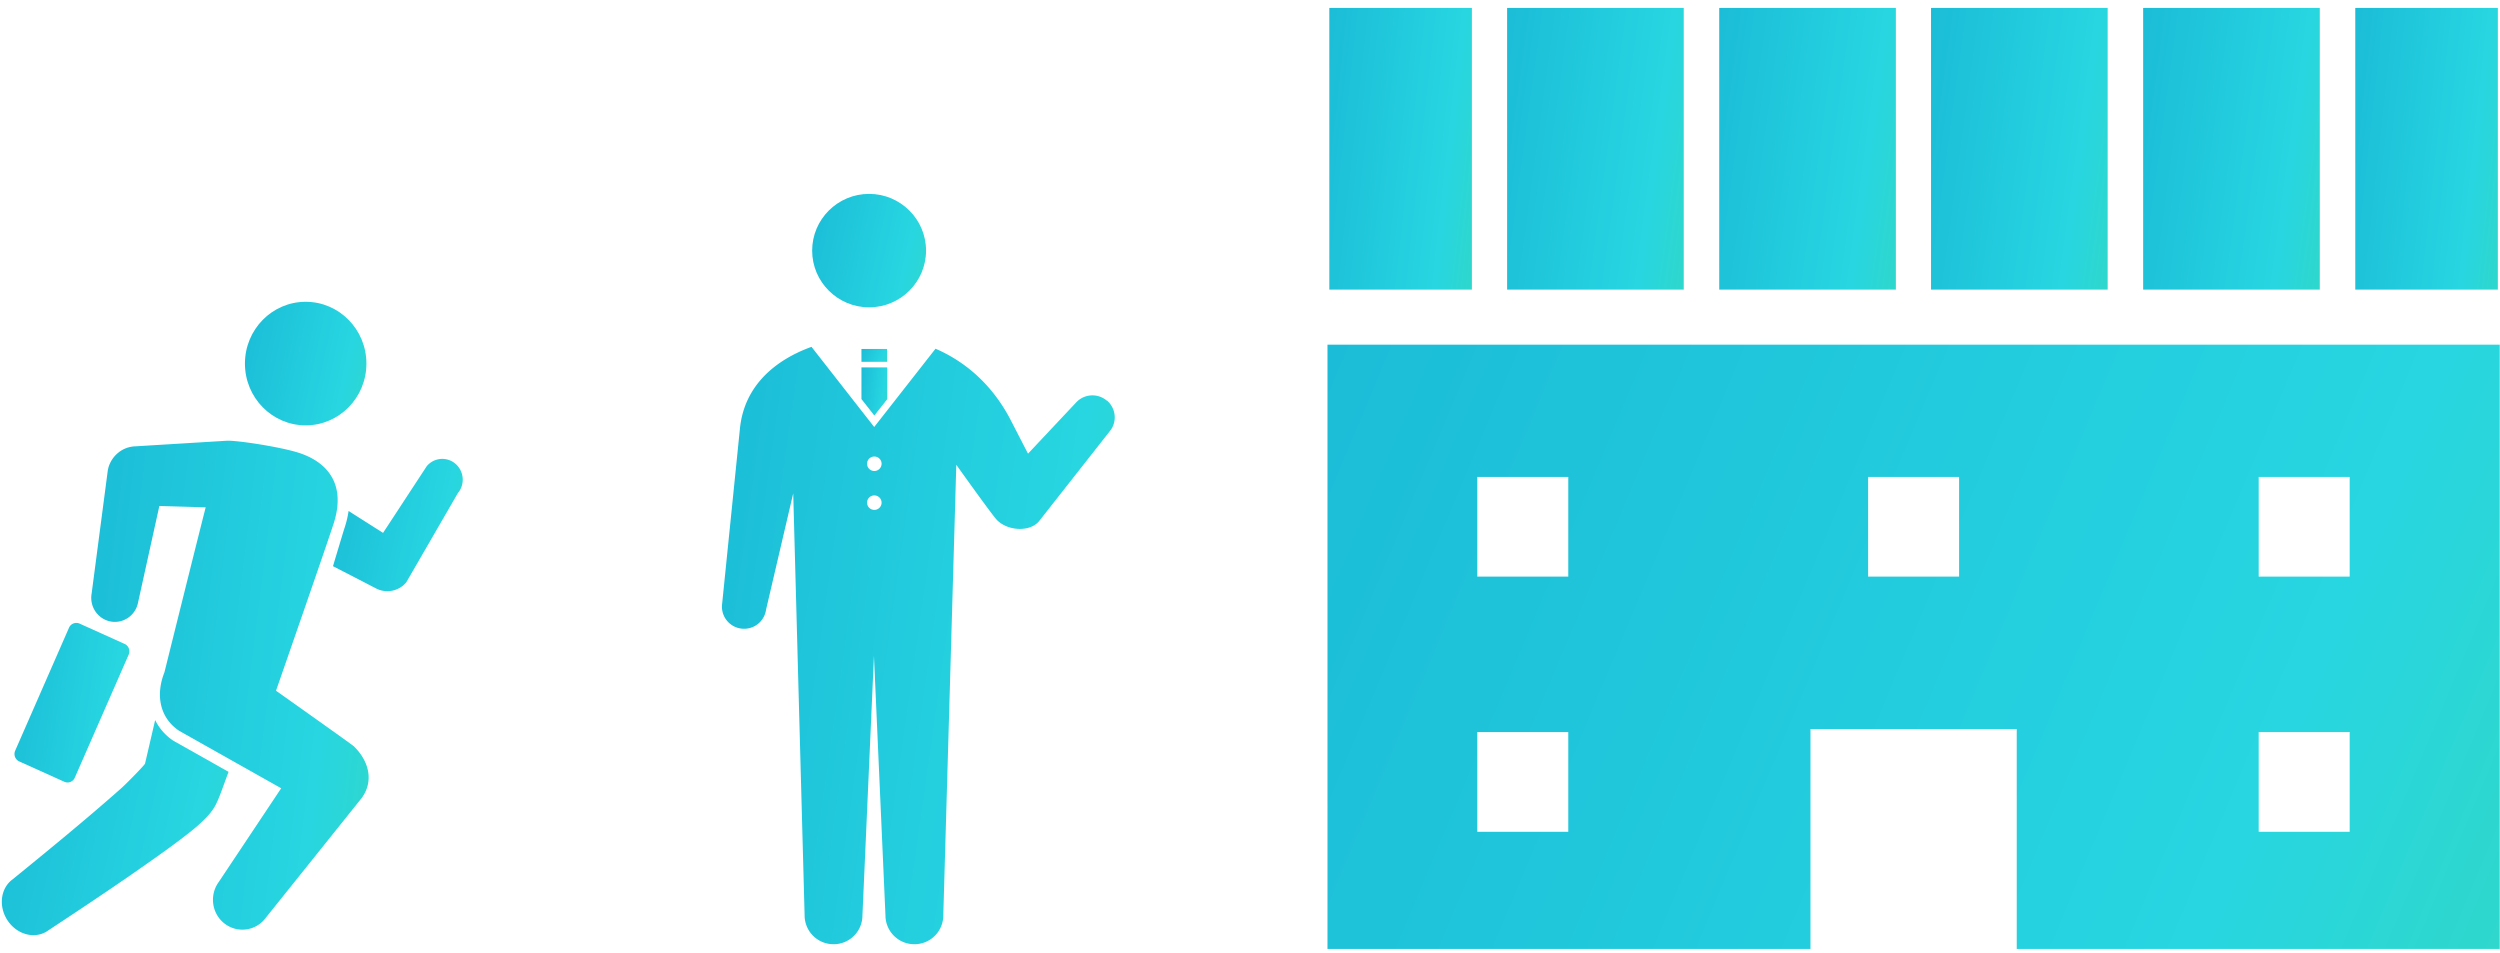 <svg width="244" height="93" viewBox="0 0 244 93" fill="none" xmlns="http://www.w3.org/2000/svg"><path d="M129.562 33.64v58.976h47.14V71.158h20.131v21.458h47.14V33.64m-90.909 47.543h-8.881v-9.731h8.881v9.73zm0-24.906h-8.881v-9.73h8.881v9.73zm38.144 0h-8.881v-9.73h8.881v9.73zm38.122 24.906h-8.882v-9.731h8.882v9.73zm0-24.906h-8.882v-9.73h8.882v9.73z" fill="url(#paint0_linear_3380_22977)"/><path d="M205.708.773h-17.239v27.492h17.239V.773z" fill="url(#paint1_linear_3380_22977)"/><path d="M164.333.773h-17.239v27.492h17.239V.773z" fill="url(#paint2_linear_3380_22977)"/><path d="M185.036.773h-17.239v27.492h17.239V.773z" fill="url(#paint3_linear_3380_22977)"/><path d="M143.656.773h-13.914v27.492h13.914V.773z" fill="url(#paint4_linear_3380_22977)"/><path d="M243.789.773h-13.914v27.492h13.914V.773z" fill="url(#paint5_linear_3380_22977)"/><path d="M226.411.773h-17.239v27.492h17.239V.773z" fill="url(#paint6_linear_3380_22977)"/><path d="M90.382 24.46c0 3.054-2.492 5.536-5.558 5.536s-5.558-2.482-5.558-5.536c0-3.054 2.492-5.536 5.558-5.536s5.558 2.482 5.558 5.536z" fill="url(#paint7_linear_3380_22977)"/><path d="M86.582 34.059h-2.504v1.253h2.504v-1.253z" fill="url(#paint8_linear_3380_22977)"/><path d="M85.336 40.556l1.258-1.594v-3.103h-2.516v3.09l1.258 1.607z" fill="url(#paint9_linear_3380_22977)"/><path d="M108.031 39.108a2.173 2.173 0 00-3.054.23l-4.642 4.94-1.808-3.503c-1.832-3.407-4.459-5.549-7.22-6.74l-5.985 7.64-6.12-7.823c-3.42 1.24-6.51 3.674-6.975 7.884L70.48 58.928a2.155 2.155 0 001.857 2.421 2.16 2.16 0 002.431-1.85l2.65-11.351 1.112 41.198a2.817 2.817 0 002.822 2.81 2.81 2.81 0 002.822-2.81l1.124-25.332 1.123 25.332a2.817 2.817 0 002.822 2.81 2.81 2.81 0 002.822-2.81l1.27-43.984s3.335 4.684 3.922 5.341c.977 1.083 3.188 1.29 4.141.183l6.877-8.749c.782-.9.672-2.263-.232-3.041l-.012.012zM85.334 49.766a.708.708 0 01-.708-.706.708.708 0 011.417 0c0 .39-.318.706-.709.706zm0-3.796a.708.708 0 01-.708-.706.708.708 0 011.417 0c0 .39-.318.706-.709.706z" fill="url(#paint10_linear_3380_22977)"/><g clip-path="url(#clip0_3380_22977)"><path d="M44.465 45.274c-.84-.73-2.1-.625-2.812.223l-4.266 6.513-3.365-2.136a9.578 9.578 0 01-.372 1.585c-.14.433-.334 1.083-.578 1.894-.17.564-.365 1.208-.572 1.907l4.102 2.117a2.41 2.41 0 002.641-.154c.019-.013.043-.025.061-.044a.54.54 0 00.061-.055c.043-.037.085-.068.122-.112l.036-.037c.049-.05.092-.093.134-.148l5.027-8.693a2.053 2.053 0 00-.219-2.86z" fill="url(#paint11_linear_3380_22977)"/><path d="M35.762 35.485c0 3.33-2.654 6.03-5.928 6.03s-5.928-2.7-5.928-6.03 2.654-6.03 5.928-6.03 5.928 2.7 5.928 6.03z" fill="url(#paint12_linear_3380_22977)"/><path d="M21.131 78.383c.207-.427.384-.891.548-1.337l.335-.922c.103-.273.2-.539.292-.793l-5.374-3.027-.036-.025a5.124 5.124 0 01-1.753-2l-.986 4.247c0 .1-1.71 1.858-2.337 2.421-3.39 3.003-7.005 5.962-10.596 8.884-1.199.88-1.394 2.7-.438 4.074.961 1.38 2.733 1.783 3.944.891 3.913-2.581 7.79-5.163 11.666-7.961.47-.34.938-.688 1.406-1.047l.718-.557.366-.297.188-.155.25-.216c.706-.632 1.412-1.307 1.813-2.186l-.006.006z" fill="url(#paint13_linear_3380_22977)"/><path d="M34.583 72.874c-.176-.174-7.644-5.46-7.644-5.46s5.01-14.389 5.624-16.314c1.241-3.851-.615-5.974-3.317-6.878-1.747-.582-5.964-1.232-7.078-1.208l-8.91.545c-.085 0-.176.006-.262.019h-.024c-.08.012-.158.024-.243.043-.013 0-.025 0-.043.006a2.074 2.074 0 00-.183.05c-.03.006-.06.012-.091.025-.018.006-.043.018-.06.024-.226.08-.44.192-.64.328a.129.129 0 00-.03.019c-.025.019-.043.037-.067.056a2.87 2.87 0 00-.901 1.145c-.012.031-.03.062-.043.093-.012.03-.018.062-.03.087a1.895 1.895 0 00-.06.185.223.223 0 01-.013.062c-.018.075-.037.149-.049.223v.006L8.943 57.935c-.225 1.275.609 2.495 1.862 2.724 1.254.229 2.453-.62 2.678-1.895l2.07-9.38 4.521.13c-1.363 5.381-4.023 16.098-4.023 16.098-.906 2.29-.413 4.488 1.443 5.72l9.95 5.603-6.092 9.144c-.943 1.294-.681 3.12.59 4.08a2.834 2.834 0 004.011-.6l9.348-11.67c1.163-1.585.773-3.523-.724-5.01l.006-.005z" fill="url(#paint14_linear_3380_22977)"/><path d="M1.48 73.27c-.17.394 0 .862.4 1.046l4.393 1.982c.4.184.862 0 1.031-.406l5.255-12c.17-.395 0-.875-.4-1.047l-4.393-1.982a.78.78 0 00-1.032.407l-5.254 12z" fill="url(#paint15_linear_3380_22977)"/></g><defs><linearGradient id="paint0_linear_3380_22977" x1="129.562" y1="33.641" x2="330.62" y2="117.99" gradientUnits="userSpaceOnUse"><stop stop-color="#1BBCD7"/><stop offset=".46" stop-color="#27D6E1"/><stop offset="1" stop-color="#48DB87"/></linearGradient><linearGradient id="paint1_linear_3380_22977" x1="188.469" y1=".773" x2="223.452" y2="5.517" gradientUnits="userSpaceOnUse"><stop stop-color="#1BBCD7"/><stop offset=".46" stop-color="#27D6E1"/><stop offset="1" stop-color="#48DB87"/></linearGradient><linearGradient id="paint2_linear_3380_22977" x1="147.094" y1=".773" x2="182.077" y2="5.517" gradientUnits="userSpaceOnUse"><stop stop-color="#1BBCD7"/><stop offset=".46" stop-color="#27D6E1"/><stop offset="1" stop-color="#48DB87"/></linearGradient><linearGradient id="paint3_linear_3380_22977" x1="167.797" y1=".773" x2="202.78" y2="5.517" gradientUnits="userSpaceOnUse"><stop stop-color="#1BBCD7"/><stop offset=".46" stop-color="#27D6E1"/><stop offset="1" stop-color="#48DB87"/></linearGradient><linearGradient id="paint4_linear_3380_22977" x1="129.742" y1=".773" x2="158.157" y2="3.884" gradientUnits="userSpaceOnUse"><stop stop-color="#1BBCD7"/><stop offset=".46" stop-color="#27D6E1"/><stop offset="1" stop-color="#48DB87"/></linearGradient><linearGradient id="paint5_linear_3380_22977" x1="229.875" y1=".773" x2="258.29" y2="3.884" gradientUnits="userSpaceOnUse"><stop stop-color="#1BBCD7"/><stop offset=".46" stop-color="#27D6E1"/><stop offset="1" stop-color="#48DB87"/></linearGradient><linearGradient id="paint6_linear_3380_22977" x1="209.172" y1=".773" x2="244.155" y2="5.517" gradientUnits="userSpaceOnUse"><stop stop-color="#1BBCD7"/><stop offset=".46" stop-color="#27D6E1"/><stop offset="1" stop-color="#48DB87"/></linearGradient><linearGradient id="paint7_linear_3380_22977" x1="79.266" y1="18.924" x2="101.204" y2="23.687" gradientUnits="userSpaceOnUse"><stop stop-color="#1BBCD7"/><stop offset=".46" stop-color="#27D6E1"/><stop offset="1" stop-color="#48DB87"/></linearGradient><linearGradient id="paint8_linear_3380_22977" x1="84.078" y1="34.059" x2="88.439" y2="35.943" gradientUnits="userSpaceOnUse"><stop stop-color="#1BBCD7"/><stop offset=".46" stop-color="#27D6E1"/><stop offset="1" stop-color="#48DB87"/></linearGradient><linearGradient id="paint9_linear_3380_22977" x1="84.078" y1="35.859" x2="89.21" y2="36.454" gradientUnits="userSpaceOnUse"><stop stop-color="#1BBCD7"/><stop offset=".46" stop-color="#27D6E1"/><stop offset="1" stop-color="#48DB87"/></linearGradient><linearGradient id="paint10_linear_3380_22977" x1="70.461" y1="33.852" x2="148.118" y2="44.894" gradientUnits="userSpaceOnUse"><stop stop-color="#1BBCD7"/><stop offset=".46" stop-color="#27D6E1"/><stop offset="1" stop-color="#48DB87"/></linearGradient><linearGradient id="paint11_linear_3380_22977" x1="32.5" y1="44.787" x2="57.543" y2="50.098" gradientUnits="userSpaceOnUse"><stop stop-color="#1BBCD7"/><stop offset=".46" stop-color="#27D6E1"/><stop offset="1" stop-color="#48DB87"/></linearGradient><linearGradient id="paint12_linear_3380_22977" x1="23.906" y1="29.455" x2="47.348" y2="34.438" gradientUnits="userSpaceOnUse"><stop stop-color="#1BBCD7"/><stop offset=".46" stop-color="#27D6E1"/><stop offset="1" stop-color="#48DB87"/></linearGradient><linearGradient id="paint13_linear_3380_22977" x1=".18" y1="70.279" x2="43.648" y2="80.188" gradientUnits="userSpaceOnUse"><stop stop-color="#1BBCD7"/><stop offset=".46" stop-color="#27D6E1"/><stop offset="1" stop-color="#48DB87"/></linearGradient><linearGradient id="paint14_linear_3380_22977" x1="8.906" y1="43.014" x2="64.028" y2="49.776" gradientUnits="userSpaceOnUse"><stop stop-color="#1BBCD7"/><stop offset=".46" stop-color="#27D6E1"/><stop offset="1" stop-color="#48DB87"/></linearGradient><linearGradient id="paint15_linear_3380_22977" x1="1.414" y1="60.797" x2="24.034" y2="64.318" gradientUnits="userSpaceOnUse"><stop stop-color="#1BBCD7"/><stop offset=".46" stop-color="#27D6E1"/><stop offset="1" stop-color="#48DB87"/></linearGradient><clipPath id="clip0_3380_22977"><path fill="#fff" transform="translate(.164 28.266)" d="M0 0h45v63H0z"/></clipPath></defs></svg>